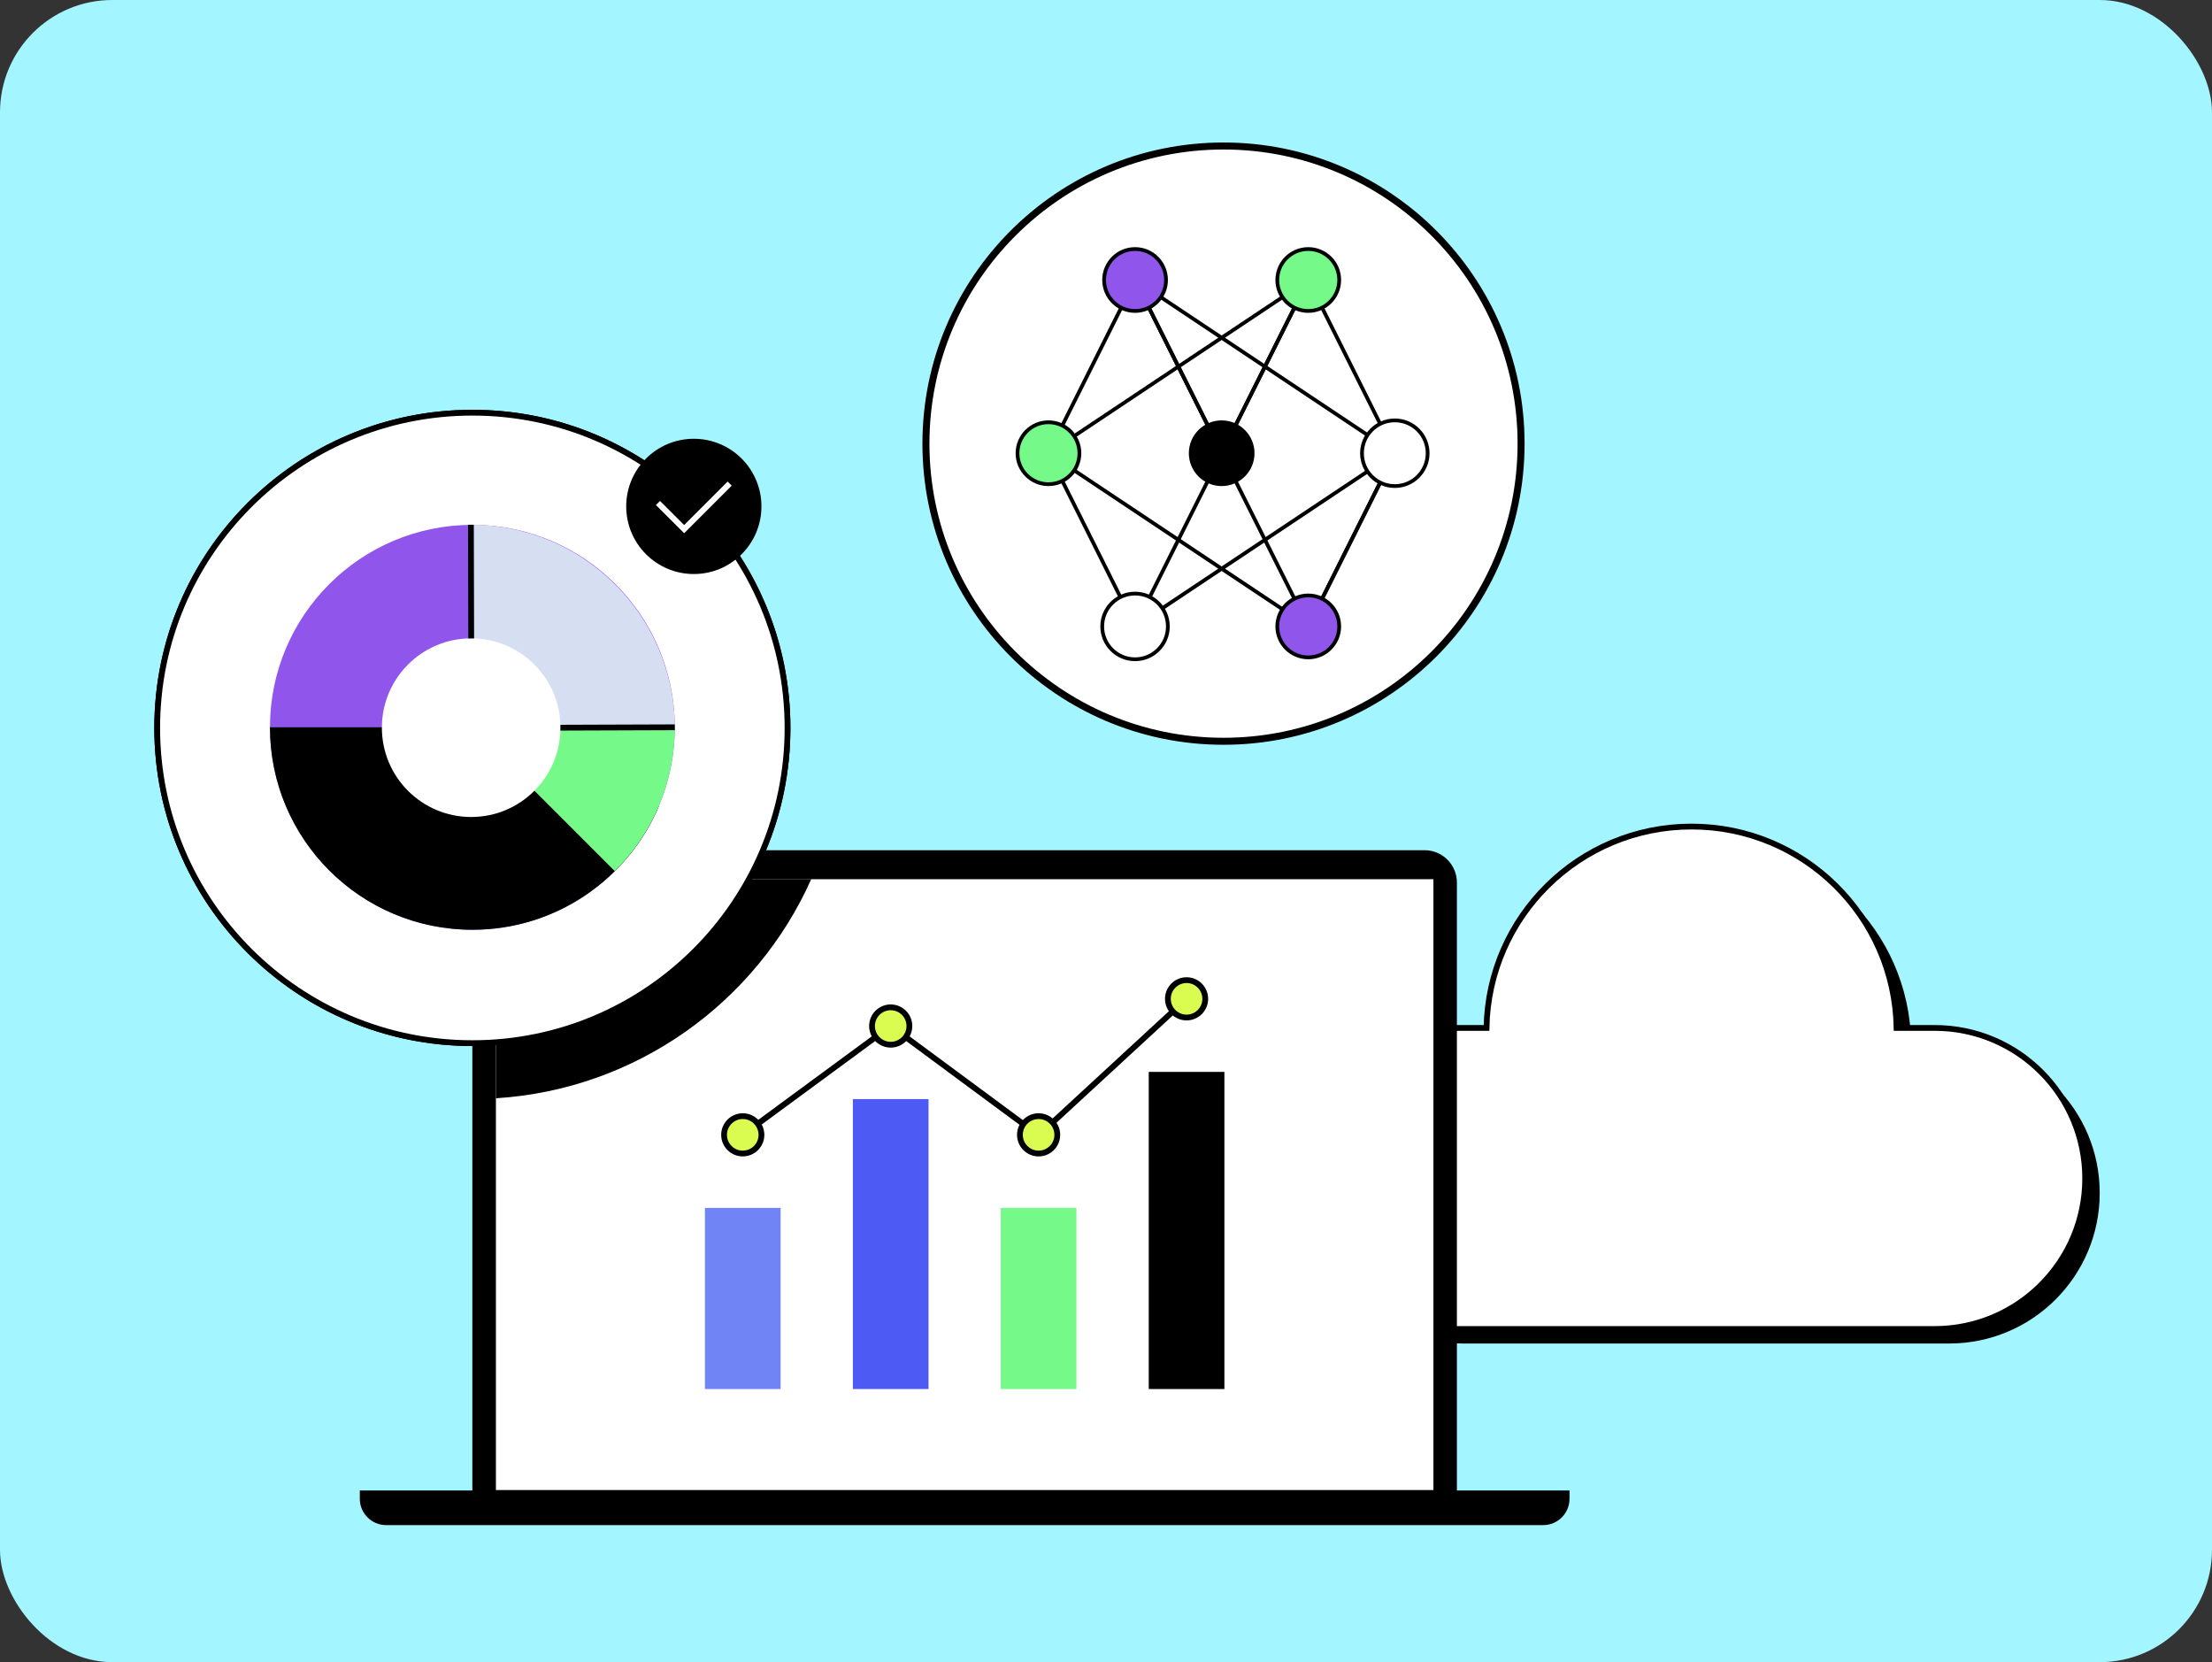 <?xml version="1.0" encoding="utf-8"?>
<svg xmlns="http://www.w3.org/2000/svg" width="197" height="148" viewBox="0 0 197 148" fill="none">
<rect x="0" y="0" width="197" height="148" fill="#333333" stroke="none"/>
<rect width="197" height="148" rx="10" fill="#A3F5FF"/>
<path d="M173.597 92.821H170.202C170.027 82.885 161.919 74.89 151.941 74.89C141.964 74.89 133.856 82.89 133.681 92.821H130.286C122.884 92.821 116.883 98.822 116.883 106.224C116.883 113.626 122.884 119.628 130.286 119.628H173.597C180.999 119.628 187 113.626 187 106.224C187 98.822 180.999 92.821 173.597 92.821Z" fill="black"/>
<path d="M172.304 91.528H168.909C168.734 81.592 160.626 73.597 150.648 73.597C140.671 73.597 132.563 81.597 132.388 91.528H128.993C121.591 91.528 115.59 97.529 115.59 104.931C115.59 112.333 121.591 118.335 128.993 118.335H172.304C179.706 118.335 185.707 112.333 185.707 104.931C185.707 97.529 179.706 91.528 172.304 91.528Z" fill="white" stroke="black" stroke-width="0.515" stroke-miterlimit="10"/>
<path d="M44.948 75.704H126.871C128.463 75.704 129.751 76.997 129.751 78.583V135.251H42.068V78.583C42.068 76.992 43.361 75.704 44.948 75.704Z" fill="black"/>
<path d="M32.05 132.716H139.78V133.453C139.78 134.746 138.73 135.797 137.437 135.797H34.389C33.096 135.797 32.045 134.746 32.045 133.453V132.716H32.05Z" fill="black"/>
<path d="M127.66 78.285H44.166V132.675H127.66V78.285Z" fill="white"/>
<path d="M44.166 97.792C56.719 97.004 67.367 89.215 72.25 78.279H44.166V97.792Z" fill="black"/>
<path d="M105.675 88.937L92.498 101.089L79.327 91.358L66.15 101.047" stroke="black" stroke-width="0.515" stroke-miterlimit="10"/>
<path d="M66.15 102.711C67.069 102.711 67.814 101.966 67.814 101.047C67.814 100.128 67.069 99.383 66.15 99.383C65.231 99.383 64.486 100.128 64.486 101.047C64.486 101.966 65.231 102.711 66.15 102.711Z" fill="#DAFC51" stroke="black" stroke-width="0.515" stroke-miterlimit="10"/>
<path d="M79.326 93.022C80.245 93.022 80.99 92.277 80.99 91.358C80.99 90.439 80.245 89.694 79.326 89.694C78.407 89.694 77.662 90.439 77.662 91.358C77.662 92.277 78.407 93.022 79.326 93.022Z" fill="#DAFC51" stroke="black" stroke-width="0.515" stroke-miterlimit="10"/>
<path d="M92.498 102.711C93.417 102.711 94.162 101.966 94.162 101.047C94.162 100.128 93.417 99.383 92.498 99.383C91.579 99.383 90.834 100.128 90.834 101.047C90.834 101.966 91.579 102.711 92.498 102.711Z" fill="#DAFC51" stroke="black" stroke-width="0.515" stroke-miterlimit="10"/>
<path d="M105.676 90.601C106.594 90.601 107.339 89.856 107.339 88.937C107.339 88.018 106.594 87.273 105.676 87.273C104.757 87.273 104.012 88.018 104.012 88.937C104.012 89.856 104.757 90.601 105.676 90.601Z" fill="#DAFC51" stroke="black" stroke-width="0.515" stroke-miterlimit="10"/>
<path d="M69.519 107.553H62.781V123.681H69.519V107.553Z" fill="#7084F5"/>
<path d="M82.695 97.864H75.957V123.681H82.695V97.864Z" fill="#4E5AF4"/>
<path d="M95.867 107.553H89.129V123.681H95.867V107.553Z" fill="#75FA8A"/>
<path d="M109.044 95.443H102.307V123.682H109.044V95.443Z" fill="black"/>
<path d="M42.068 92.883C57.57 92.883 70.137 80.316 70.137 64.814C70.137 49.313 57.57 36.746 42.068 36.746C26.567 36.746 14 49.313 14 64.814C14 80.316 26.567 92.883 42.068 92.883Z" fill="white" stroke="black" stroke-width="0.515" stroke-miterlimit="10"/>
<path d="M42.068 92.883C57.57 92.883 70.137 80.316 70.137 64.814C70.137 49.313 57.57 36.746 42.068 36.746C26.567 36.746 14 49.313 14 64.814C14 80.316 26.567 92.883 42.068 92.883Z" fill="white" stroke="black" stroke-width="0.515" stroke-miterlimit="10"/>
<path d="M42.072 46.734C52.024 46.734 60.096 54.806 60.096 64.758C60.096 74.71 52.024 82.787 42.072 82.787C32.12 82.787 24.043 74.715 24.043 64.758C24.043 54.801 32.115 46.734 42.072 46.734Z" fill="#9056EC"/>
<path d="M41.94 64.747V46.724C51.928 46.724 60.035 54.78 60.102 64.747H41.94Z" fill="#D6DEF2"/>
<path d="M42.072 82.787C49.531 82.787 55.928 78.259 58.669 71.799L41.933 64.758H24.043C24.043 74.72 32.115 82.787 42.072 82.787Z" fill="black"/>
<path d="M54.748 77.569C58.05 74.303 60.095 69.77 60.095 64.753H41.938L54.754 77.569H54.748Z" fill="#75FA8A"/>
<path d="M41.963 72.747C46.356 72.747 49.916 69.186 49.916 64.794C49.916 60.401 46.356 56.84 41.963 56.84C37.571 56.84 34.01 60.401 34.01 64.794C34.01 69.186 37.571 72.747 41.963 72.747Z" fill="white"/>
<path d="M49.912 64.794L60.096 64.758" stroke="black" stroke-width="0.515" stroke-miterlimit="10"/>
<path d="M41.965 56.846L41.94 46.724" stroke="black" stroke-width="0.515" stroke-miterlimit="10"/>
<path d="M61.791 51.112C65.117 51.112 67.813 48.416 67.813 45.091C67.813 41.765 65.117 39.069 61.791 39.069C58.465 39.069 55.77 41.765 55.77 45.091C55.77 48.416 58.465 51.112 61.791 51.112Z" fill="black"/>
<path d="M58.598 44.787L60.931 47.115L64.985 43.061" stroke="white" stroke-width="0.515" stroke-miterlimit="10"/>
<circle cx="108.965" cy="39.502" r="26.502" fill="white" stroke="black" stroke-width="0.624" stroke-miterlimit="10"/>
<path d="M116.513 24.931L101.088 55.778L93.375 40.356L101.088 24.931L116.513 55.778L124.222 40.356L116.513 24.931Z" stroke="black" stroke-width="0.334" stroke-miterlimit="10"/>
<path d="M101.088 55.778L124.222 40.356L116.513 55.778L93.375 40.356L116.513 24.931L108.8 40.356L101.088 24.931L124.222 40.356" stroke="black" stroke-width="0.334" stroke-miterlimit="10"/>
<path d="M108.802 43.113C110.324 43.113 111.559 41.878 111.559 40.356C111.559 38.833 110.324 37.599 108.802 37.599C107.279 37.599 106.045 38.833 106.045 40.356C106.045 41.878 107.279 43.113 108.802 43.113Z" fill="black" stroke="black" stroke-width="0.334" stroke-miterlimit="10"/>
<path d="M101.089 27.688C102.612 27.688 103.846 26.453 103.846 24.931C103.846 23.408 102.612 22.174 101.089 22.174C99.566 22.174 98.332 23.408 98.332 24.931C98.332 26.453 99.566 27.688 101.089 27.688Z" fill="#9056EC" stroke="black" stroke-width="0.334" stroke-miterlimit="10"/>
<path d="M116.513 27.688C118.035 27.688 119.27 26.453 119.27 24.931C119.27 23.408 118.035 22.174 116.513 22.174C114.99 22.174 113.756 23.408 113.756 24.931C113.756 26.453 114.99 27.688 116.513 27.688Z" fill="#75FA8A" stroke="black" stroke-width="0.334" stroke-miterlimit="10"/>
<path d="M101.088 58.702C99.477 58.702 98.164 57.392 98.164 55.778C98.164 54.164 99.474 52.854 101.088 52.854C102.702 52.854 104.012 54.167 104.012 55.778C104.012 57.388 102.702 58.702 101.088 58.702Z" fill="white"/>
<path d="M101.087 53.021C102.611 53.021 103.844 54.254 103.844 55.778C103.844 57.301 102.611 58.535 101.087 58.535C99.563 58.535 98.33 57.301 98.33 55.778C98.33 54.254 99.563 53.021 101.087 53.021ZM101.087 52.687C99.383 52.687 97.996 54.073 97.996 55.778C97.996 57.482 99.383 58.869 101.087 58.869C102.791 58.869 104.178 57.482 104.178 55.778C104.178 54.073 102.791 52.687 101.087 52.687Z" fill="black"/>
<path d="M116.513 58.535C118.035 58.535 119.27 57.3 119.27 55.778C119.27 54.255 118.035 53.021 116.513 53.021C114.99 53.021 113.756 54.255 113.756 55.778C113.756 57.3 114.99 58.535 116.513 58.535Z" fill="#9056EC" stroke="black" stroke-width="0.334" stroke-miterlimit="10"/>
<path d="M124.221 43.28C125.836 43.28 127.145 41.971 127.145 40.356C127.145 38.741 125.836 37.432 124.221 37.432C122.606 37.432 121.297 38.741 121.297 40.356C121.297 41.971 122.606 43.28 124.221 43.28Z" fill="white"/>
<path d="M124.222 37.599C125.746 37.599 126.979 38.832 126.979 40.356C126.979 41.88 125.746 43.113 124.222 43.113C122.698 43.113 121.465 41.88 121.465 40.356C121.465 38.832 122.698 37.599 124.222 37.599ZM124.222 37.265C122.518 37.265 121.131 38.652 121.131 40.356C121.131 42.06 122.518 43.447 124.222 43.447C125.926 43.447 127.313 42.06 127.313 40.356C127.313 38.652 125.926 37.265 124.222 37.265Z" fill="black"/>
<path d="M93.376 43.113C94.899 43.113 96.133 41.878 96.133 40.356C96.133 38.833 94.899 37.599 93.376 37.599C91.853 37.599 90.619 38.833 90.619 40.356C90.619 41.878 91.853 43.113 93.376 43.113Z" fill="#75FA8A" stroke="black" stroke-width="0.334" stroke-miterlimit="10"/>
</svg>